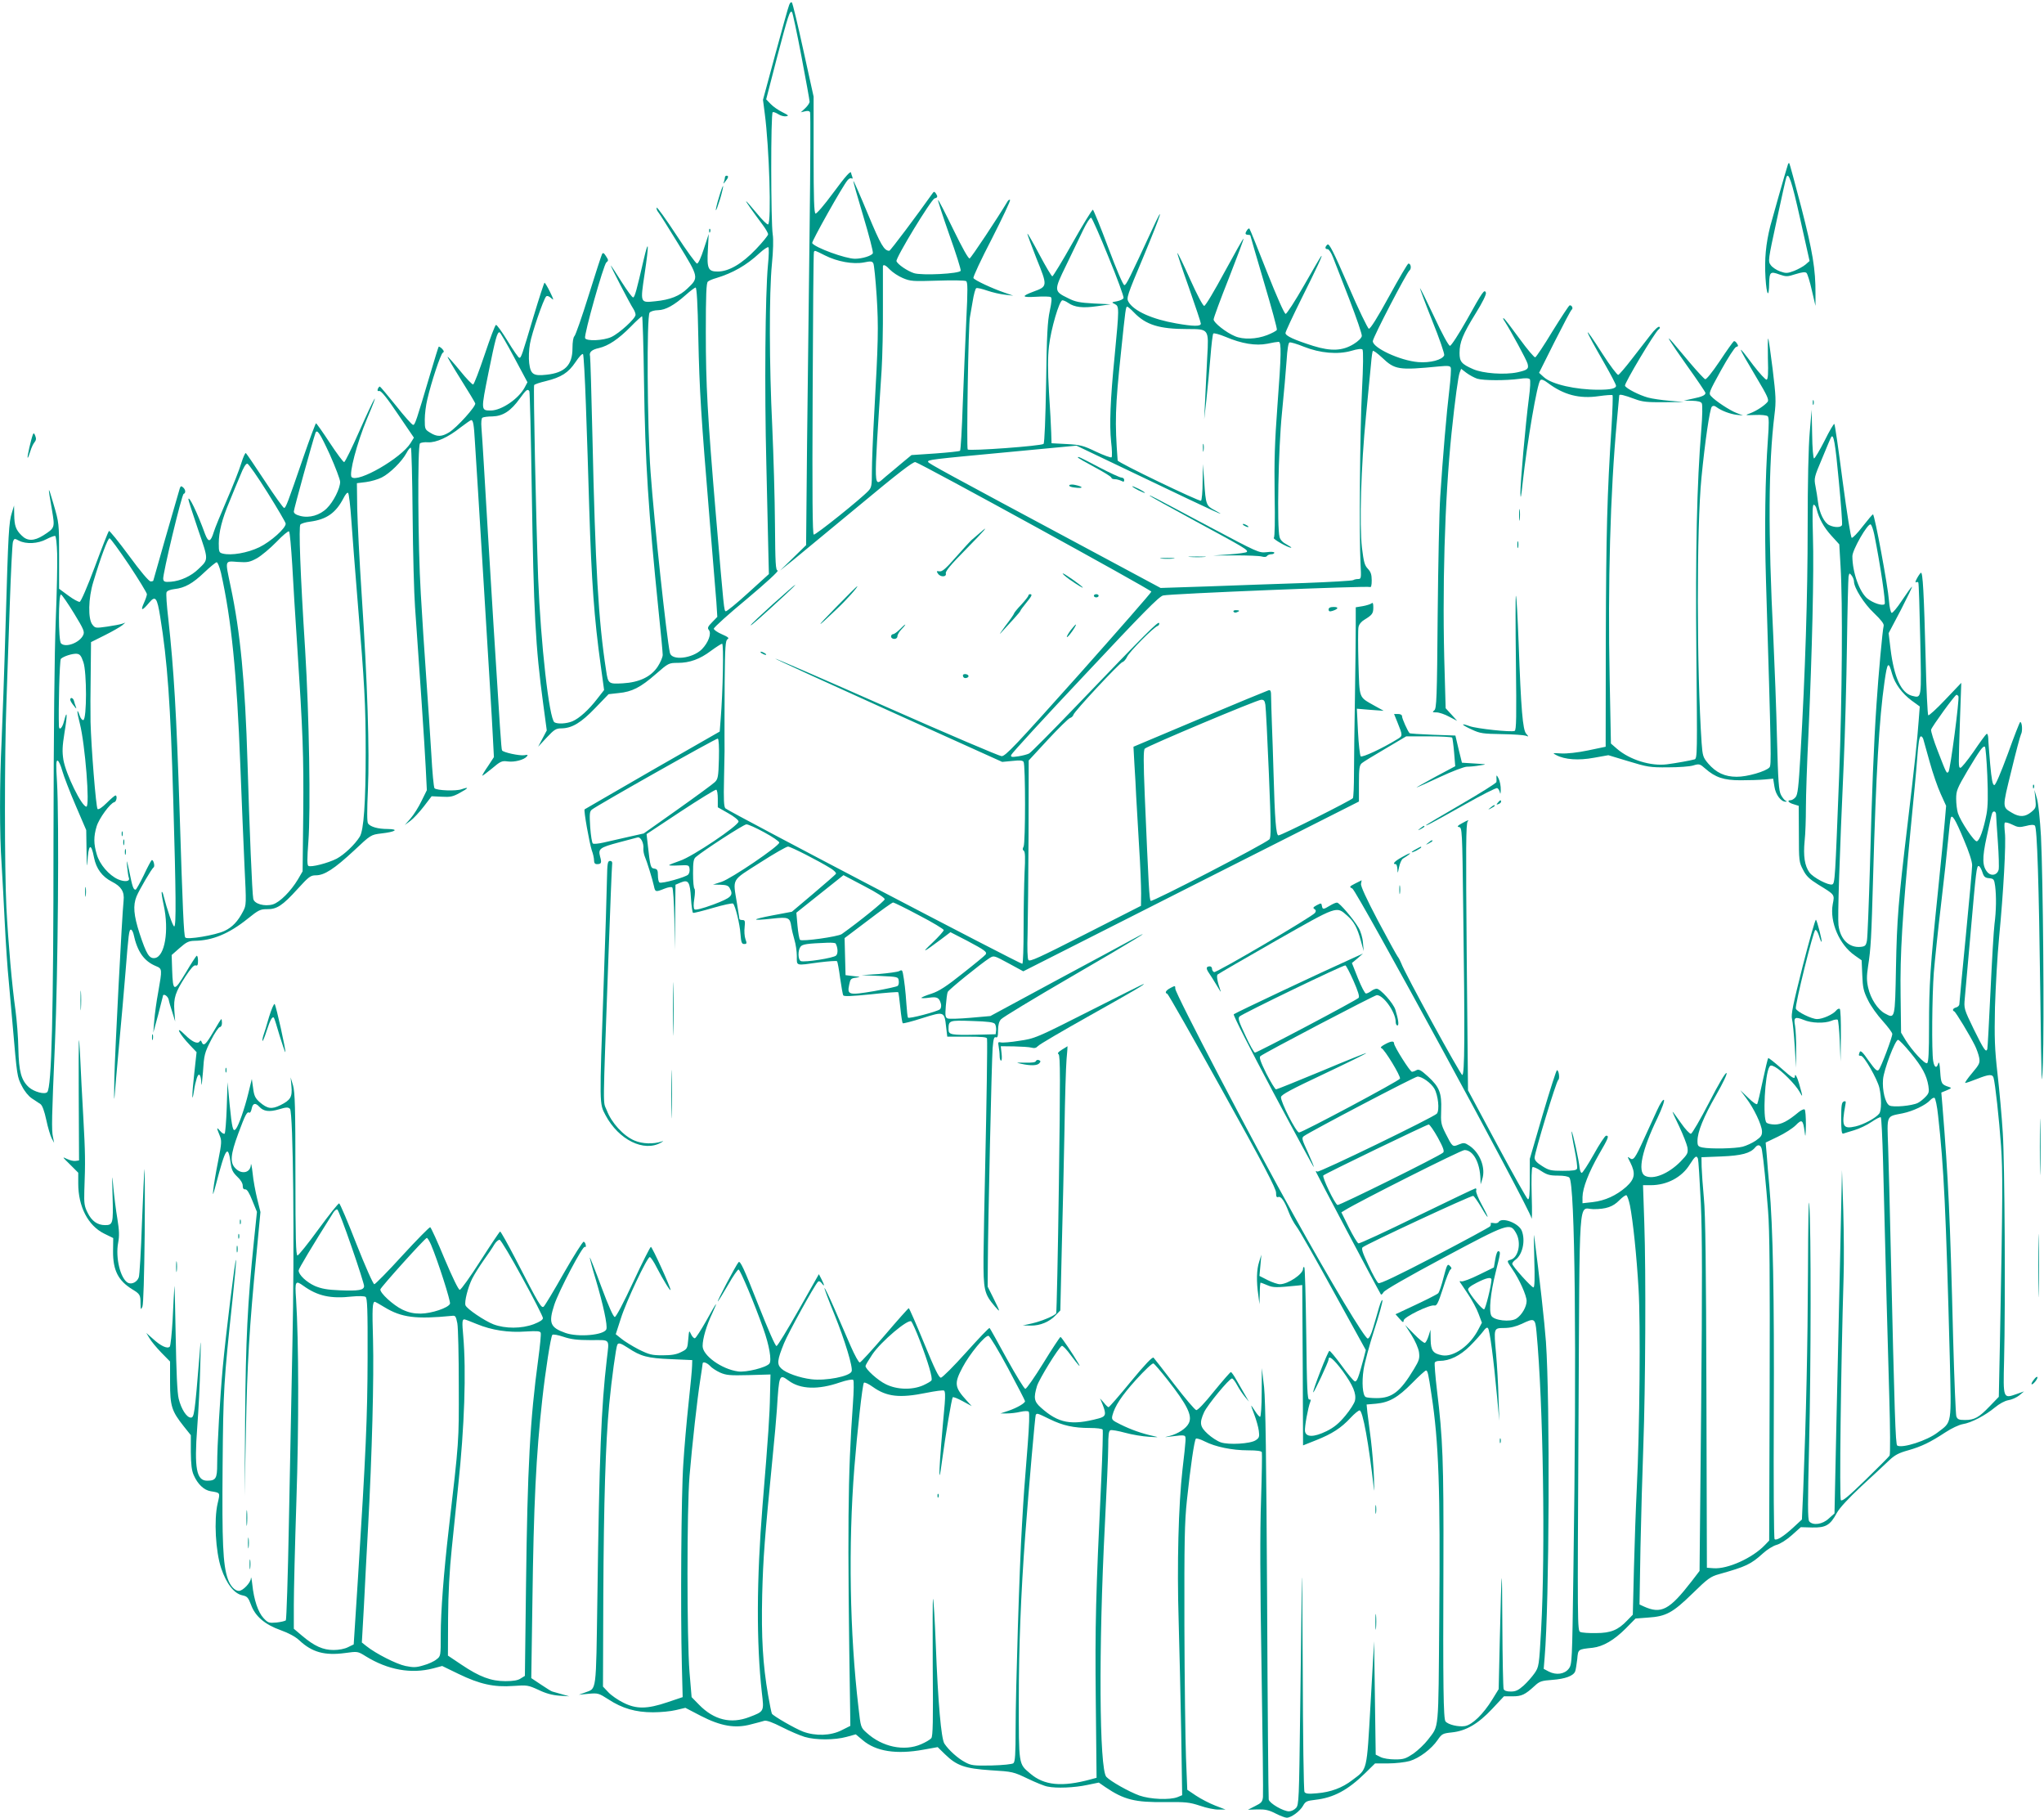 <?xml version="1.0" standalone="no"?>
<!DOCTYPE svg PUBLIC "-//W3C//DTD SVG 20010904//EN"
 "http://www.w3.org/TR/2001/REC-SVG-20010904/DTD/svg10.dtd">
<svg version="1.0" xmlns="http://www.w3.org/2000/svg"
 width="1280pt" height="1138pt" viewBox="0 0 1280 1138"
 preserveAspectRatio="xMidYMid meet">
<g transform="translate(0,1138) scale(0.1,-0.1)"
fill="#009688" stroke="none">
<path d="M4942 11349 c-6 -13 -44 -152 -87 -309 l-77 -285 11 -85 c28 -210 43
-682 21 -695 -5 -3 -37 28 -71 70 -34 41 -64 75 -66 75 -5 0 38 -60 104 -149
18 -24 33 -50 33 -58 0 -7 -34 -49 -76 -93 -88 -92 -170 -140 -240 -140 -60 0
-68 18 -61 139 l5 96 -30 -92 c-18 -56 -35 -93 -43 -93 -7 0 -66 81 -131 181
-65 99 -120 175 -122 169 -2 -6 2 -19 10 -28 8 -9 65 -100 127 -201 128 -208
128 -209 56 -277 -48 -47 -109 -71 -201 -80 -96 -10 -95 -13 -67 173 28 189
26 225 -6 88 -44 -191 -56 -236 -66 -237 -6 -1 -37 42 -71 95 -33 53 -64 100
-68 104 -10 9 120 -241 141 -272 7 -11 13 -27 13 -36 0 -23 -102 -116 -152
-139 -51 -23 -156 -27 -164 -7 -8 21 116 460 133 474 14 11 14 15 -2 39 -13
21 -19 24 -25 13 -4 -8 -42 -124 -84 -259 -42 -135 -82 -249 -89 -255 -7 -6
-12 -36 -12 -75 0 -106 -48 -154 -163 -166 -82 -9 -99 2 -108 72 -4 32 -2 85
5 123 11 65 84 277 101 295 6 6 18 2 31 -10 19 -17 18 -13 -7 39 -15 31 -31
57 -34 57 -3 0 -34 -96 -69 -212 -73 -245 -77 -258 -89 -258 -5 0 -38 47 -73
105 -35 57 -68 103 -73 101 -6 -1 -37 -85 -71 -186 -34 -101 -66 -185 -72
-187 -5 -2 -43 37 -83 87 -40 49 -75 88 -77 86 -2 -2 35 -65 82 -140 48 -76
88 -143 91 -151 7 -17 -116 -153 -164 -182 -46 -28 -75 -29 -118 -2 -33 20
-34 23 -34 82 0 34 7 91 16 127 25 108 83 283 97 292 9 5 8 11 -5 25 -10 9
-19 15 -21 12 -2 -2 -25 -76 -51 -164 -90 -304 -97 -325 -109 -325 -7 0 -55
54 -107 120 -52 65 -98 119 -101 120 -4 0 -10 -7 -13 -15 -4 -11 -1 -15 10
-13 11 2 49 -45 116 -145 l100 -147 -21 -34 c-58 -94 -330 -251 -369 -213 -18
19 33 214 97 367 84 198 52 148 -45 -71 -49 -111 -93 -202 -99 -202 -5 -1 -46
54 -90 121 -44 67 -83 122 -86 122 -3 0 -39 -96 -79 -212 -99 -288 -110 -318
-121 -318 -5 0 -59 75 -120 168 -61 92 -114 171 -119 175 -4 5 -17 -24 -29
-63 -12 -40 -53 -144 -91 -231 -38 -88 -75 -178 -81 -199 -20 -65 -34 -68 -55
-13 -48 133 -104 248 -104 216 0 -6 27 -90 60 -187 67 -194 67 -187 3 -248
-46 -45 -112 -75 -173 -80 -39 -3 -45 0 -48 17 -4 29 116 529 128 533 15 5 12
28 -4 41 -11 10 -15 8 -20 -6 -26 -87 -166 -575 -166 -578 0 -3 -8 -5 -17 -5
-11 1 -63 62 -136 162 -65 88 -121 157 -125 154 -4 -4 -44 -105 -88 -224 -47
-126 -87 -218 -95 -220 -8 -1 -40 16 -72 40 l-57 42 0 205 c0 206 0 206 -35
326 -36 123 -37 120 -9 -41 18 -108 18 -109 -55 -156 -58 -36 -100 -37 -136 0
-36 35 -45 61 -46 130 l-1 57 -13 -43 c-20 -62 -23 -123 -40 -702 -8 -289 -20
-617 -25 -730 -13 -262 -13 -585 0 -770 5 -80 14 -246 20 -370 6 -124 17 -288
25 -365 7 -77 18 -198 24 -270 28 -325 28 -326 58 -384 17 -34 42 -64 63 -78
19 -12 43 -28 53 -35 12 -8 25 -44 37 -100 10 -48 26 -100 34 -115 l15 -28 -7
35 c-10 47 -8 119 12 585 19 436 27 1404 13 1639 -7 109 -6 137 4 134 7 -2 20
-31 29 -64 9 -32 46 -129 83 -215 l67 -156 2 -134 c1 -74 3 -107 5 -74 6 121
23 135 42 35 14 -69 51 -119 112 -150 59 -30 79 -63 73 -118 -10 -95 -54 -943
-58 -1112 -2 -96 -2 -150 1 -120 2 30 15 174 28 320 14 146 32 355 41 465 19
238 22 265 34 265 5 0 12 -12 16 -27 24 -112 66 -171 142 -202 38 -16 38 -19
13 -161 -11 -58 -22 -139 -25 -180 l-6 -75 30 110 c16 61 29 113 30 118 1 20
30 3 36 -20 3 -16 14 -53 24 -83 l17 -55 -5 66 c-6 82 6 117 69 215 34 52 54
74 64 70 12 -4 15 3 15 30 0 19 -4 33 -9 30 -4 -3 -34 -48 -65 -101 -77 -128
-83 -127 -88 13 l-3 93 50 44 c42 37 57 44 92 45 113 1 217 44 335 139 67 54
78 59 120 59 61 -1 97 22 192 127 70 77 81 85 114 85 54 0 116 41 238 154 106
100 107 100 171 108 90 10 115 27 41 28 -61 0 -107 13 -123 34 -7 8 -7 81 -1
212 11 241 -3 675 -39 1220 -14 210 -26 453 -28 540 l-2 159 57 7 c31 4 76 17
99 29 50 25 126 100 154 152 11 21 23 36 28 34 4 -1 9 -193 11 -427 2 -234 9
-490 15 -570 26 -363 61 -878 67 -1006 l7 -141 -33 -67 c-18 -38 -49 -87 -69
-110 l-36 -41 35 26 c19 14 57 55 84 90 l49 64 63 -3 c53 -3 70 0 113 24 56
30 61 40 12 23 -36 -13 -156 -8 -170 6 -5 6 -14 102 -20 215 -7 113 -21 329
-32 480 -11 151 -26 388 -34 525 -18 297 -21 923 -5 939 5 5 28 9 50 7 50 -3
125 30 204 93 33 25 63 46 67 46 12 0 17 -28 23 -135 4 -55 29 -462 56 -905
27 -443 53 -865 56 -937 l7 -133 -36 -55 c-21 -30 -37 -57 -37 -61 0 -3 27 17
60 44 54 46 63 50 99 45 42 -6 103 10 120 31 9 11 6 12 -15 8 -29 -5 -132 17
-140 30 -5 7 -13 136 -54 793 -25 411 -48 782 -60 995 -6 96 -12 201 -15 232
-3 34 0 60 6 63 6 4 34 8 63 8 66 2 115 34 171 112 40 55 49 63 60 46 3 -5 10
-283 15 -618 12 -772 23 -981 72 -1342 l22 -164 -27 -51 -27 -51 54 58 c47 50
58 57 92 57 66 1 123 35 212 128 l83 86 63 7 c84 8 137 35 233 119 79 69 82
70 137 70 75 0 139 23 209 76 33 24 64 44 69 44 11 0 5 -298 -9 -472 l-6 -78
-421 -241 c-231 -134 -423 -244 -425 -246 -7 -5 30 -212 45 -257 8 -21 14 -49
14 -62 0 -17 6 -24 18 -24 28 0 31 8 20 47 -13 49 -3 57 117 89 55 14 108 29
117 31 20 6 41 -35 37 -71 -1 -12 3 -32 8 -46 14 -32 49 -145 58 -187 8 -38
10 -39 65 -17 25 10 45 13 50 8 5 -5 11 -95 13 -199 l2 -190 3 203 2 203 33
14 c48 20 58 4 64 -99 3 -48 9 -89 13 -91 4 -2 60 12 125 31 65 19 121 31 126
27 14 -15 42 -128 46 -190 4 -53 8 -63 23 -63 17 0 18 4 8 31 -6 17 -8 50 -5
75 4 38 2 44 -14 44 -11 0 -19 3 -19 8 0 4 -7 48 -15 97 -26 159 -38 138 144
254 87 56 166 101 176 101 16 0 191 -89 268 -137 21 -13 35 -28 32 -33 -3 -6
-67 -61 -141 -124 l-135 -114 -122 -23 c-136 -26 -136 -35 0 -20 100 11 110 7
118 -48 3 -20 12 -58 20 -85 8 -26 15 -73 15 -102 0 -63 -11 -60 140 -39 58 7
108 11 112 7 3 -4 12 -51 19 -105 8 -54 16 -103 20 -109 5 -7 56 -5 173 7 92
10 169 16 171 13 2 -2 8 -45 13 -96 5 -51 12 -95 15 -98 3 -3 58 11 123 32
137 43 138 43 149 -57 l7 -59 124 0 c92 0 124 -3 125 -12 3 -34 -3 -415 -11
-773 -5 -220 -10 -486 -11 -592 -1 -211 4 -233 72 -313 35 -40 35 -38 -11 55
l-35 70 1 145 c1 243 24 1270 30 1348 5 58 9 72 20 68 11 -4 14 6 14 43 0 32
6 56 18 69 9 12 208 132 442 268 387 224 547 323 380 232 -36 -20 -250 -135
-477 -257 l-411 -222 -125 -11 c-69 -6 -133 -8 -143 -4 -14 6 -16 17 -11 79 3
39 8 79 12 87 6 14 207 177 262 212 27 17 28 16 119 -33 l92 -50 1051 532
1051 531 0 113 c0 94 3 114 18 127 9 8 76 49 148 91 l130 77 141 0 c78 0 144
-4 147 -8 2 -4 8 -46 12 -93 l7 -86 -124 -66 c-68 -37 -121 -67 -118 -67 3 0
68 29 145 65 77 36 153 65 170 65 17 0 53 3 80 8 48 7 48 7 -31 12 l-80 5 -21
85 -20 85 -141 5 c-78 3 -143 7 -146 10 -12 13 -47 91 -47 105 0 9 -9 15 -25
15 l-25 0 21 -52 c34 -84 34 -85 -1 -106 -94 -58 -220 -116 -229 -107 -5 6
-13 75 -17 154 l-7 144 84 -7 84 -6 -58 32 c-100 57 -93 39 -100 264 -3 109
-3 212 0 227 3 18 18 36 37 47 49 30 56 39 56 77 0 27 -3 33 -12 25 -7 -5 -32
-13 -55 -17 l-43 -7 0 -111 c0 -62 -2 -263 -5 -447 -3 -184 -6 -400 -6 -480 0
-80 -3 -151 -7 -157 -9 -13 -447 -233 -466 -233 -15 0 -23 99 -31 395 -3 99
-7 234 -10 300 -2 66 -5 142 -5 169 0 41 -3 48 -17 44 -10 -3 -204 -83 -432
-179 l-413 -174 6 -110 c4 -60 9 -150 11 -200 3 -49 11 -189 18 -310 8 -121
13 -255 13 -298 l-1 -78 -348 -177 c-291 -148 -349 -175 -357 -162 -6 9 -8 73
-5 165 2 83 5 360 6 617 l1 467 120 130 c67 72 129 133 139 136 10 3 19 12 21
20 4 20 287 323 307 330 9 2 22 18 29 33 13 30 167 186 191 193 8 3 12 11 10
18 -5 14 -72 -53 -524 -524 -148 -154 -278 -285 -290 -292 -11 -6 -42 -14 -68
-18 -41 -6 -48 -5 -45 8 1 8 209 235 462 503 361 385 465 491 490 496 45 11
1282 61 1295 53 7 -4 11 10 11 41 0 37 -6 54 -24 73 -21 22 -26 43 -37 131
-17 148 -6 509 25 825 14 143 28 292 32 330 3 39 8 74 11 78 3 4 28 -14 57
-41 81 -77 103 -81 358 -56 55 5 69 4 73 -8 3 -8 -1 -71 -9 -139 -17 -139 -41
-421 -57 -669 -6 -91 -13 -426 -16 -745 -4 -516 -7 -581 -21 -592 -14 -11 -12
-13 14 -13 16 0 52 -12 79 -27 l50 -26 -36 40 -36 39 -6 214 c-17 525 0 1092
43 1510 22 211 42 356 51 378 l9 23 34 -26 c19 -14 49 -30 67 -36 40 -12 180
-12 262 -1 39 6 60 5 67 -2 5 -7 3 -54 -6 -121 -21 -162 -54 -532 -53 -595 1
-40 5 -21 14 65 29 262 91 625 111 645 7 7 23 1 45 -16 102 -77 200 -102 322
-84 43 6 82 9 85 6 3 -4 0 -91 -6 -194 -28 -429 -34 -671 -36 -1322 l-1 -685
-110 -23 c-67 -14 -133 -21 -168 -19 -55 3 -57 3 -32 -10 54 -29 140 -35 237
-17 l90 16 126 -38 c118 -36 135 -39 247 -38 66 0 138 5 159 12 37 11 41 10
75 -20 63 -55 115 -73 221 -73 52 0 120 2 150 5 l54 5 8 -50 c7 -50 42 -96 71
-94 9 0 8 2 -1 6 -7 3 -20 19 -29 36 -14 27 -18 83 -25 352 -4 176 -15 462
-23 635 -33 657 -31 1081 7 1392 11 87 9 118 -11 285 -13 103 -25 190 -28 193
-3 3 -3 -53 -2 -124 3 -93 1 -130 -8 -133 -6 -2 -44 39 -84 91 -108 145 -105
133 23 -82 66 -110 77 -136 67 -148 -20 -24 -69 -56 -108 -71 -36 -13 -35 -13
31 -11 38 2 72 -2 78 -8 8 -8 8 -50 1 -145 -17 -238 -22 -556 -12 -884 34
-1109 34 -1154 22 -1169 -21 -25 -141 -60 -206 -59 -73 0 -128 25 -178 83 -32
38 -35 47 -41 128 -31 454 -32 1352 -1 1662 22 225 52 431 65 444 7 7 16 7 28
-2 32 -24 87 -44 127 -49 l40 -4 -39 15 c-43 16 -134 76 -161 106 -16 17 -13
25 62 161 43 78 86 144 95 147 14 3 15 7 5 22 -6 10 -15 16 -19 14 -5 -3 -45
-59 -88 -124 -50 -74 -85 -117 -92 -114 -7 3 -49 48 -93 100 -44 52 -92 109
-107 127 -57 66 -24 14 87 -143 63 -88 115 -165 115 -170 0 -14 -21 -24 -80
-36 l-55 -12 52 -1 c35 -1 55 -6 60 -16 5 -8 4 -81 -3 -163 -28 -345 -37 -755
-31 -1409 6 -613 6 -652 -11 -657 -24 -7 -118 -24 -173 -31 -101 -13 -233 28
-313 97 l-38 33 -8 407 c-12 588 4 1170 45 1608 8 85 15 159 15 164 0 10 27 4
100 -23 45 -17 77 -20 180 -19 l125 1 -90 8 c-49 4 -110 13 -135 20 -55 15
-137 57 -144 74 -5 14 185 332 210 352 10 7 11 13 5 17 -6 4 -31 -19 -55 -51
-25 -32 -78 -100 -118 -152 -40 -52 -78 -96 -84 -98 -6 -2 -51 57 -99 132
-128 200 -123 175 14 -63 39 -68 71 -130 71 -137 0 -17 -33 -25 -110 -25 -143
0 -292 34 -341 78 l-31 28 97 194 c54 107 102 198 107 201 12 8 0 31 -13 27
-5 -2 -53 -75 -107 -162 -53 -88 -102 -161 -108 -163 -6 -2 -50 50 -98 116
-48 66 -92 124 -99 128 -7 4 -4 -6 7 -21 36 -56 137 -241 142 -263 9 -33 -1
-40 -64 -54 -81 -17 -216 -7 -277 20 -73 32 -85 47 -85 101 0 67 20 117 101
248 43 69 68 120 64 130 -9 23 -19 10 -119 -170 -51 -90 -98 -163 -106 -163
-8 0 -48 72 -99 182 -47 100 -87 181 -89 179 -1 -2 33 -94 77 -204 45 -111 78
-208 75 -216 -11 -29 -89 -49 -162 -43 -115 9 -289 91 -285 132 3 27 211 427
229 441 14 11 10 44 -6 44 -5 0 -59 -92 -121 -205 -72 -132 -118 -205 -127
-203 -7 2 -66 123 -129 270 -93 214 -119 265 -130 257 -17 -15 -17 -29 1 -29
8 0 23 -23 34 -52 11 -29 57 -147 102 -262 44 -115 80 -218 78 -230 -2 -12
-23 -33 -51 -50 -70 -43 -141 -46 -252 -12 -120 38 -175 63 -175 81 0 8 45
104 99 213 97 194 138 282 125 269 -4 -3 -52 -86 -108 -184 -56 -98 -108 -178
-115 -178 -8 0 -54 104 -118 265 -57 145 -106 267 -109 269 -5 6 -24 -19 -24
-31 0 -5 7 -8 15 -8 8 0 15 -2 15 -4 0 -2 38 -133 85 -292 47 -158 84 -293 81
-299 -2 -6 -30 -21 -61 -33 -67 -26 -150 -29 -201 -7 -56 23 -134 85 -134 105
0 10 43 127 96 260 52 133 94 244 91 246 -2 2 -55 -92 -118 -208 -63 -117
-120 -213 -128 -213 -8 0 -45 70 -89 168 -41 92 -77 166 -79 163 -2 -2 30 -99
72 -216 41 -117 75 -219 75 -226 0 -18 -45 -18 -153 1 -151 26 -267 78 -300
135 -14 24 -10 37 94 284 110 264 139 354 52 165 -139 -300 -160 -344 -172
-344 -8 0 -49 96 -101 235 -48 129 -92 235 -96 237 -5 1 -62 -92 -127 -207
-65 -116 -123 -210 -127 -210 -5 0 -41 61 -81 136 -39 74 -73 133 -75 131 -2
-2 24 -72 57 -156 70 -173 70 -174 -20 -207 -77 -29 -73 -37 16 -32 45 3 87 2
93 -2 8 -5 6 -30 -6 -86 -14 -64 -19 -149 -23 -451 -4 -227 -10 -376 -16 -382
-13 -13 -464 -46 -475 -35 -8 9 4 793 14 829 2 11 10 55 17 98 7 44 17 81 23
83 7 3 38 -5 70 -16 32 -11 81 -22 109 -25 l52 -6 -55 19 c-76 26 -186 77
-194 91 -4 6 48 117 115 246 66 130 118 239 114 243 -3 4 -10 0 -15 -8 -62
-104 -228 -354 -238 -358 -8 -2 -45 64 -103 183 -50 103 -92 185 -95 183 -2
-3 30 -101 71 -218 42 -117 74 -219 71 -225 -7 -19 -244 -31 -293 -15 -42 14
-102 55 -109 75 -7 18 217 387 239 393 19 5 21 11 7 32 -7 10 -12 11 -17 4
-100 -141 -267 -364 -274 -364 -32 0 -53 35 -134 230 -48 116 -89 209 -91 207
-2 -2 26 -101 62 -220 36 -120 63 -224 60 -232 -6 -16 -66 -35 -112 -35 -59 0
-251 70 -268 98 -5 9 193 362 222 394 8 10 19 15 25 11 6 -4 8 0 4 11 -4 10
-7 20 -7 22 0 21 -33 -16 -115 -127 -53 -72 -101 -128 -108 -126 -9 3 -12 94
-12 368 l0 364 -64 290 c-35 160 -67 294 -72 299 -5 5 -12 -1 -17 -15z m77
-323 c28 -147 51 -275 51 -283 0 -7 -12 -26 -27 -40 l-28 -26 26 6 c19 5 29 2
32 -7 3 -8 2 -335 -3 -728 -5 -392 -12 -998 -16 -1347 l-6 -634 -82 -80 -81
-79 80 64 c44 36 230 190 414 342 246 205 339 276 353 273 38 -10 1478 -800
1478 -811 0 -6 -205 -240 -455 -521 -397 -444 -459 -510 -483 -509 -15 1 -339
139 -721 308 -382 169 -695 305 -697 303 -2 -2 317 -148 709 -325 l713 -322
63 6 c46 5 65 4 71 -6 12 -19 12 -508 0 -530 -7 -13 -7 -21 1 -26 9 -5 10 -44
5 -138 -3 -72 -6 -229 -6 -348 0 -119 -3 -219 -8 -222 -8 -5 -1835 951 -1859
973 -10 9 -12 55 -9 184 4 198 4 176 3 270 0 39 0 190 1 334 2 226 5 264 18
271 12 7 4 14 -35 31 -28 12 -51 28 -51 35 0 8 93 92 208 187 118 99 201 175
192 177 -13 2 -15 42 -17 290 -1 158 -9 433 -17 612 -19 388 -20 834 -2 1018
8 81 10 154 5 184 -12 78 -13 762 0 766 5 2 21 -4 35 -13 14 -9 35 -15 48 -13
20 3 16 6 -23 26 -25 12 -58 35 -73 51 l-28 29 67 259 c71 268 81 301 95 287
4 -5 31 -130 59 -278z m1923 -1256 c55 -133 97 -249 94 -256 -3 -7 -21 -16
-41 -20 -35 -6 -36 -7 -13 -18 27 -14 27 -24 -2 -326 -27 -271 -33 -430 -22
-535 6 -49 7 -94 3 -98 -4 -4 -48 12 -97 35 -81 39 -98 43 -184 48 l-95 5 -2
65 c-1 36 -7 151 -14 255 -8 140 -8 216 0 288 12 107 65 287 84 287 7 0 23 -7
36 -16 40 -28 91 -34 181 -21 l85 12 -106 5 c-87 5 -115 10 -160 33 -90 44
-90 47 -13 205 36 75 84 174 106 220 22 46 45 81 51 79 6 -2 55 -113 109 -247z
m-2133 -50 c-17 -183 -22 -780 -10 -1245 6 -248 12 -504 13 -569 l3 -120 -130
-118 c-71 -65 -134 -116 -140 -115 -11 4 -11 4 -61 592 -54 640 -64 824 -64
1156 0 233 3 309 13 316 6 6 30 16 52 22 105 32 189 80 270 155 27 25 53 42
57 38 4 -4 3 -55 -3 -112z m357 61 c77 -39 176 -57 244 -44 43 9 52 8 59 -6 5
-9 14 -101 21 -206 12 -194 10 -282 -16 -745 -8 -140 -14 -299 -14 -352 0 -87
-2 -100 -22 -121 -44 -48 -331 -278 -342 -274 -8 3 -10 238 -7 883 2 483 5
882 8 887 6 10 3 11 69 -22z m408 -90 c16 -16 51 -40 80 -52 48 -20 61 -21
217 -16 91 3 171 2 179 -3 10 -6 11 -51 1 -246 -6 -132 -16 -367 -22 -524 -5
-157 -13 -288 -17 -292 -4 -4 -74 -11 -155 -17 l-149 -10 -58 -48 c-31 -26
-78 -66 -104 -87 -78 -65 -76 -121 -25 669 5 83 9 260 8 395 0 135 0 248 0
253 2 14 18 7 45 -22z m-1201 -423 c7 -336 17 -490 71 -1143 19 -231 38 -462
42 -513 l6 -94 -32 -33 c-28 -28 -31 -37 -21 -49 18 -22 -3 -79 -44 -121 -59
-58 -189 -73 -200 -22 -21 100 -98 812 -121 1132 -21 289 -25 974 -6 998 7 8
30 15 53 15 47 1 101 31 174 96 28 25 55 45 61 46 7 0 13 -98 17 -312z m2728
156 c75 -78 158 -104 335 -104 135 0 134 1 124 -175 -4 -77 -10 -196 -13 -265
l-6 -125 14 125 c7 69 19 188 25 265 6 77 14 143 18 147 4 4 39 -5 77 -21 101
-43 189 -57 261 -43 31 7 63 12 71 12 18 0 17 -78 -8 -408 -16 -217 -20 -335
-17 -545 3 -169 1 -270 -5 -274 -10 -6 88 -62 108 -62 6 0 -7 9 -27 20 -24 12
-41 29 -45 47 -17 60 -8 551 15 777 12 121 25 269 29 328 4 68 11 111 18 113
6 3 47 -9 91 -27 101 -40 212 -50 298 -25 36 11 62 14 68 8 6 -6 5 -105 -3
-258 -13 -253 -18 -911 -9 -1084 5 -90 4 -95 -15 -95 -11 0 -25 -3 -31 -7 -7
-4 -144 -12 -305 -18 -162 -5 -431 -15 -597 -21 l-304 -10 -466 250 c-893 478
-986 529 -990 539 -4 14 14 16 506 62 l423 40 442 -211 c428 -205 523 -248
425 -194 -55 29 -57 33 -67 181 l-8 109 -2 -112 c0 -61 -5 -114 -10 -118 -11
-6 -521 239 -522 252 -18 242 -16 329 21 678 28 272 30 285 39 285 4 0 23 -16
42 -36z m-3068 -436 c7 -503 27 -802 92 -1442 14 -131 25 -251 25 -266 0 -14
-14 -47 -31 -73 -42 -64 -115 -99 -219 -105 -89 -5 -92 -3 -104 78 -49 315
-68 653 -86 1465 -6 270 -13 497 -15 505 -7 25 10 41 56 51 59 14 121 55 199
134 35 36 67 65 71 65 3 0 9 -186 12 -412z m-814 156 l84 -157 -18 -34 c-38
-70 -144 -142 -210 -143 -64 0 -64 -2 -16 237 43 212 54 253 69 253 4 0 45
-70 91 -156z m450 -299 c6 -170 16 -463 21 -650 14 -451 31 -689 72 -982 l21
-153 -43 -55 c-53 -69 -113 -123 -156 -141 -37 -15 -92 -18 -112 -6 -33 22
-86 495 -102 902 -14 397 -31 1200 -25 1209 2 5 35 16 73 25 97 24 141 52 186
119 21 32 42 55 47 50 4 -4 12 -147 18 -318z m-1603 -312 c35 -79 64 -155 64
-170 0 -41 -42 -125 -83 -165 -44 -44 -110 -63 -167 -48 -27 7 -40 16 -40 28
0 14 117 438 135 490 10 29 28 2 91 -135z m-390 -238 c62 -99 113 -186 113
-193 2 -28 -93 -113 -165 -148 -75 -36 -175 -53 -228 -40 -24 6 -26 10 -26 64
0 71 20 151 67 262 19 47 49 120 67 162 20 51 36 77 45 75 8 -1 65 -83 127
-182z m524 -170 c6 -88 24 -320 40 -515 43 -514 50 -644 50 -940 0 -314 -12
-488 -37 -528 -31 -50 -98 -113 -145 -138 -55 -28 -160 -55 -177 -45 -8 5 -8
46 0 151 15 198 5 795 -20 1200 -31 488 -41 772 -30 786 5 6 32 15 60 18 105
14 162 55 210 147 12 24 24 38 29 33 5 -5 14 -81 20 -169z m-370 -280 c6 -110
19 -330 30 -490 37 -564 42 -703 39 -1065 l-4 -365 -29 -50 c-45 -75 -113
-143 -157 -157 -52 -15 -117 3 -123 35 -7 32 -24 444 -36 852 -15 505 -45 819
-106 1105 -35 167 -38 158 45 152 61 -4 74 -2 120 23 28 16 83 62 122 102 39
41 75 71 79 66 5 -4 13 -98 20 -208z m-1472 69 c2 -60 -2 -248 -9 -419 -8
-199 -13 -692 -14 -1380 0 -1089 -12 -1544 -39 -1572 -15 -17 -82 1 -115 30
-48 44 -63 98 -66 241 -1 72 -10 181 -18 241 -22 155 -45 417 -57 645 -12 243
-12 955 0 1275 5 132 14 409 21 615 7 206 16 385 20 398 8 22 10 22 38 7 45
-23 119 -19 171 9 25 13 50 22 55 21 6 -1 11 -49 13 -111z m451 -72 c61 -92
111 -174 111 -182 0 -8 -9 -34 -20 -58 -22 -49 -9 -47 35 6 38 45 49 31 68
-88 45 -275 65 -549 82 -1150 17 -584 19 -790 6 -790 -9 0 -46 110 -67 193 -3
15 -9 26 -11 23 -3 -3 3 -40 12 -82 35 -160 7 -324 -56 -332 -35 -4 -52 24
-95 154 -37 115 -42 175 -19 232 17 41 95 174 107 182 10 7 -2 51 -12 45 -4
-3 -27 -45 -50 -95 -24 -49 -47 -90 -51 -90 -14 0 -20 18 -39 113 -16 75 -18
81 -14 33 3 -33 8 -65 11 -72 9 -23 -26 -27 -68 -9 -57 26 -115 93 -133 156
-20 66 -20 112 -1 175 15 50 85 146 111 152 14 3 20 42 7 42 -4 0 -29 -21 -55
-47 -29 -29 -51 -43 -57 -38 -10 11 -40 388 -44 545 -1 58 -1 194 1 302 l2
198 88 44 c48 24 96 52 107 61 l20 17 -20 -7 c-11 -4 -53 -12 -94 -18 -71 -10
-75 -10 -92 12 -29 35 -26 166 5 267 47 156 91 274 102 274 6 0 61 -76 123
-168z m575 -49 c65 -290 99 -627 121 -1206 8 -210 20 -492 26 -627 12 -242 12
-246 -9 -286 -32 -62 -67 -99 -116 -122 -57 -27 -237 -57 -246 -41 -9 13 -16
177 -35 779 -20 626 -36 895 -71 1216 -10 83 -15 158 -11 166 3 9 23 17 49 20
65 7 115 35 188 105 36 34 70 62 77 63 6 0 18 -30 27 -67z m-921 -252 c61
-100 68 -116 58 -137 -22 -48 -110 -81 -139 -52 -17 17 -17 311 0 306 7 -3 43
-55 81 -117z m59 -306 c22 -63 22 -355 0 -363 -7 -2 -17 10 -23 28 -19 54 -19
27 1 -50 33 -130 64 -520 41 -520 -29 0 -128 202 -144 293 -8 52 -7 83 7 171
19 112 17 150 -3 71 -10 -41 -30 -62 -32 -32 -4 100 4 414 12 422 16 16 72 34
99 32 20 -2 28 -11 42 -52z m7402 -267 c3 -18 13 -212 22 -431 14 -338 14
-401 3 -412 -30 -29 -734 -394 -743 -385 -9 9 -13 90 -37 653 -9 220 -9 291 0
300 17 17 702 305 728 306 18 1 23 -6 27 -31z m-3422 -339 c-3 -112 -6 -126
-25 -145 -12 -12 -117 -89 -234 -172 l-212 -150 -98 -22 c-54 -12 -123 -28
-154 -35 -31 -7 -61 -10 -66 -6 -6 3 -13 49 -17 102 -5 83 -4 98 10 110 33 27
779 448 789 445 6 -2 9 -50 7 -127z m-7 -249 l0 -54 65 -37 c36 -20 65 -43 65
-52 0 -26 -290 -221 -367 -246 -38 -13 -68 -25 -68 -28 0 -2 28 -3 63 -1 58 3
62 2 65 -20 2 -13 -1 -29 -8 -37 -13 -16 -166 -59 -180 -50 -6 3 -10 24 -10
45 0 32 -4 39 -22 42 -24 3 -26 10 -42 154 l-7 62 213 141 c117 77 218 139
223 137 6 -1 10 -27 10 -56z m291 -211 c52 -28 94 -57 94 -64 0 -22 -301 -226
-362 -246 l-53 -17 47 -1 c37 -1 50 -6 58 -22 25 -45 11 -59 -103 -102 -71
-26 -112 -36 -118 -30 -6 6 -7 31 -1 67 5 31 5 59 1 62 -5 3 -9 45 -9 95 0 73
3 92 18 104 48 41 299 204 316 204 10 1 61 -22 112 -50z m754 -419 c-1 -12
-158 -139 -269 -218 -24 -16 -249 -48 -261 -36 -5 5 -12 45 -16 90 l-7 80 148
118 147 117 129 -68 c81 -42 129 -73 129 -83z m216 -101 c85 -44 154 -86 154
-92 0 -6 -33 -43 -72 -80 -72 -68 -59 -63 56 23 l58 44 105 -54 c111 -59 126
-70 115 -86 -4 -6 -68 -59 -142 -117 -104 -83 -149 -112 -197 -128 -35 -11
-63 -23 -63 -26 0 -3 22 -3 49 1 51 7 63 0 74 -41 2 -12 0 -26 -7 -32 -17 -14
-195 -61 -200 -52 -3 4 -7 43 -10 87 -5 77 -13 146 -22 192 -4 19 -8 21 -24
12 -10 -5 -68 -13 -127 -18 l-108 -7 115 -5 c112 -5 115 -6 118 -29 2 -13 0
-27 -6 -33 -5 -5 -71 -19 -148 -33 -160 -27 -170 -24 -156 41 7 35 11 39 42
43 32 5 31 5 -15 10 l-50 6 -3 116 -3 116 147 111 c81 62 151 112 157 112 5 0
79 -36 163 -81z m-523 -176 c14 -25 16 -63 3 -75 -15 -16 -197 -44 -221 -35
-18 8 -20 66 -2 90 12 16 41 20 169 25 26 1 49 -1 51 -5z m998 -504 c5 -8 8
-25 7 -39 l-3 -25 -125 -3 c-151 -3 -170 0 -170 32 0 58 1 59 147 54 102 -3
137 -8 144 -19z"/>
<path d="M6134 8042 c-17 -15 -40 -34 -50 -43 -10 -9 -55 -58 -99 -108 -62
-71 -85 -91 -102 -88 -18 3 -20 1 -10 -13 14 -24 56 -24 50 0 -4 13 32 56 124
149 123 125 155 163 87 103z"/>
<path d="M6695 7754 c50 -35 96 -63 84 -50 -17 18 -114 86 -123 86 -6 0 12
-16 39 -36z"/>
<path d="M4840 7598 c-74 -67 -137 -126 -139 -132 -4 -10 71 56 219 193 36 33
63 60 60 60 -3 0 -66 -55 -140 -121z"/>
<path d="M5235 7578 c-132 -134 -130 -141 3 -13 66 62 139 145 130 145 -2 0
-62 -59 -133 -132z"/>
<path d="M6440 7651 c0 -4 -20 -30 -45 -57 -25 -26 -45 -51 -45 -55 0 -4 -25
-40 -56 -80 -30 -41 -41 -58 -24 -39 18 19 52 57 76 83 24 26 44 50 44 53 0 3
16 25 35 48 37 45 42 56 25 56 -5 0 -10 -4 -10 -9z"/>
<path d="M6850 7650 c0 -5 7 -10 15 -10 8 0 15 5 15 10 0 6 -7 10 -15 10 -8 0
-15 -4 -15 -10z"/>
<path d="M5635 7440 c-16 -16 -35 -30 -42 -30 -7 0 -13 -7 -13 -15 0 -8 9 -15
20 -15 12 0 20 7 20 17 0 9 12 30 27 45 15 15 24 28 22 28 -3 0 -18 -13 -34
-30z"/>
<path d="M6706 7436 c-30 -40 -35 -63 -5 -26 23 29 41 60 36 60 -3 0 -16 -15
-31 -34z"/>
<path d="M4770 7290 c8 -5 20 -10 25 -10 6 0 3 5 -5 10 -8 5 -19 10 -25 10 -5
0 -3 -5 5 -10z"/>
<path d="M6030 7152 c0 -14 11 -21 26 -15 8 3 11 9 8 14 -7 11 -34 12 -34 1z"/>
<path d="M7533 8575 c0 -22 2 -30 4 -17 2 12 2 30 0 40 -3 9 -5 -1 -4 -23z"/>
<path d="M6750 8516 c0 -3 47 -30 105 -61 58 -31 105 -60 105 -66 0 -5 9 -9
21 -9 11 0 29 -5 40 -10 15 -8 19 -7 19 5 0 8 -7 15 -17 15 -9 0 -72 29 -141
65 -124 65 -132 69 -132 61z"/>
<path d="M6696 8342 c-3 -6 11 -12 32 -14 57 -8 61 4 5 16 -17 4 -34 3 -37 -2z"/>
<path d="M7090 8335 c0 -2 18 -14 40 -25 22 -11 40 -18 40 -15 0 2 -18 14 -40
25 -22 11 -40 18 -40 15z"/>
<path d="M7200 8276 c0 -2 129 -74 288 -160 309 -167 331 -180 319 -192 -4 -4
-53 -11 -110 -15 l-102 -7 140 1 c77 0 152 -3 166 -7 17 -5 29 -3 33 3 4 6 16
11 27 11 10 0 19 4 19 10 0 5 -20 7 -49 3 -47 -5 -54 -2 -357 159 -364 194
-374 200 -374 194z"/>
<path d="M7790 8090 c8 -5 20 -10 25 -10 6 0 3 5 -5 10 -8 5 -19 10 -25 10 -5
0 -3 -5 5 -10z"/>
<path d="M7453 7893 c26 -2 67 -2 90 0 23 2 2 3 -48 3 -49 0 -68 -1 -42 -3z"/>
<path d="M7273 7883 c20 -2 54 -2 75 0 20 2 3 4 -38 4 -41 0 -58 -2 -37 -4z"/>
<path d="M762 6160 c0 -14 2 -19 5 -12 2 6 2 18 0 25 -3 6 -5 1 -5 -13z"/>
<path d="M772 6105 c0 -16 2 -22 5 -12 2 9 2 23 0 30 -3 6 -5 -1 -5 -18z"/>
<path d="M782 6045 c0 -16 2 -22 5 -12 2 9 2 23 0 30 -3 6 -5 -1 -5 -18z"/>
<path d="M440 6999 c0 -6 10 -23 22 -37 15 -20 19 -22 13 -7 -4 11 -10 28 -12
38 -6 19 -23 24 -23 6z"/>
<path d="M11196 10349 c-16 -49 -97 -335 -110 -384 -28 -112 -37 -207 -30
-325 7 -112 22 -131 23 -30 2 67 8 72 63 52 44 -15 50 -15 103 2 40 12 60 15
68 7 6 -6 21 -54 33 -108 l23 -98 0 75 c1 154 -18 266 -89 542 -39 150 -73
274 -75 276 -3 3 -7 -1 -9 -9z m77 -339 l59 -264 -25 -22 c-14 -12 -47 -30
-72 -40 -43 -16 -51 -16 -88 -3 -22 8 -48 25 -58 39 -18 24 -17 31 37 280 30
140 57 261 60 268 13 41 34 -19 87 -258z"/>
<path d="M4540 10271 c0 -5 -3 -18 -6 -28 -6 -16 -5 -16 9 2 19 23 21 35 7 35
-5 0 -10 -4 -10 -9z"/>
<path d="M4502 10144 c-13 -42 -21 -78 -19 -80 2 -3 14 30 27 72 12 41 20 77
18 79 -2 3 -14 -30 -26 -71z"/>
<path d="M4441 9934 c0 -11 3 -14 6 -6 3 7 2 16 -1 19 -3 4 -6 -2 -5 -13z"/>
<path d="M11352 8860 c0 -14 2 -19 5 -12 2 6 2 18 0 25 -3 6 -5 1 -5 -13z"/>
<path d="M11333 8674 c-8 -87 -13 -312 -13 -591 0 -437 -15 -909 -45 -1427
-12 -206 -17 -251 -31 -267 -9 -11 -23 -19 -31 -19 -25 0 -13 -16 19 -25 l32
-10 1 -175 c0 -168 1 -178 26 -225 20 -40 39 -58 95 -93 106 -65 103 -61 91
-123 -20 -110 41 -253 137 -320 l44 -31 4 -93 c3 -79 8 -101 36 -157 17 -36
59 -94 92 -130 33 -37 60 -73 60 -81 0 -22 -71 -210 -85 -225 -10 -11 -21 -1
-63 57 -36 53 -51 67 -56 55 -8 -22 -8 -24 8 -24 19 0 102 -145 115 -200 14
-62 14 -143 -1 -162 -22 -28 -97 -68 -148 -80 -80 -18 -89 -1 -64 134 5 23 2
27 -10 22 -13 -5 -16 -24 -16 -106 0 -76 3 -99 13 -95 6 2 37 12 68 21 31 9
80 32 109 52 28 19 55 33 58 29 4 -4 10 -127 14 -273 17 -679 29 -1146 39
-1474 6 -197 7 -364 2 -371 -4 -7 -72 -75 -151 -152 -105 -102 -145 -136 -154
-127 -10 10 0 828 17 1398 3 88 2 275 -2 415 l-8 254 -11 -510 c-6 -280 -17
-764 -24 -1075 l-12 -565 -36 -32 c-39 -37 -99 -45 -122 -18 -10 12 -10 110
-1 477 12 504 13 1356 1 1508 -4 57 -7 -111 -8 -420 -2 -468 -11 -888 -30
-1374 l-8 -179 -55 -51 c-61 -56 -105 -83 -116 -72 -5 4 -7 357 -5 784 3 739
-5 1167 -28 1427 -6 61 -13 147 -16 191 l-7 81 77 37 c42 20 92 52 111 71 39
40 46 35 56 -40 5 -41 6 -34 8 42 0 50 -3 94 -8 97 -5 4 -22 -4 -38 -17 -67
-56 -108 -77 -148 -77 -23 0 -46 5 -53 12 -24 24 -10 303 18 348 7 12 13 12
36 0 41 -22 128 -110 153 -155 22 -40 22 -36 -3 52 -12 42 -26 66 -26 45 0
-21 -15 -13 -89 53 -41 36 -76 63 -78 61 -3 -3 -18 -66 -34 -141 -16 -75 -31
-141 -35 -147 -4 -5 -28 11 -56 39 l-50 48 37 -50 c48 -63 97 -166 99 -207 1
-26 -6 -36 -39 -59 -22 -15 -59 -32 -82 -38 -46 -12 -202 -15 -252 -5 -27 6
-31 10 -31 41 0 57 38 150 116 286 45 79 71 134 66 139 -6 6 -49 -67 -109
-184 -55 -106 -106 -194 -114 -196 -8 -1 -36 29 -63 68 -27 38 -50 70 -52 70
-2 0 17 -42 42 -93 24 -51 47 -110 51 -130 5 -36 2 -42 -43 -89 -76 -77 -172
-116 -223 -89 -47 26 -19 161 78 361 30 63 46 109 41 114 -5 5 -23 -21 -43
-65 -19 -41 -55 -121 -82 -179 -57 -126 -67 -139 -91 -119 -14 11 -13 6 5 -28
35 -70 29 -104 -26 -154 -62 -54 -132 -86 -210 -95 l-63 -7 0 39 c1 57 39 155
103 267 60 103 65 117 45 117 -7 0 -42 -53 -78 -118 -36 -64 -70 -116 -75
-115 -6 1 -11 15 -13 30 -3 43 -45 233 -50 229 -2 -2 6 -52 18 -111 12 -59 19
-113 16 -121 -4 -11 -26 -14 -89 -14 -75 0 -88 3 -130 30 -34 21 -47 36 -47
52 0 32 136 480 148 487 11 7 4 61 -8 61 -4 0 -44 -125 -89 -277 l-81 -278 0
-128 c0 -94 -3 -128 -12 -125 -6 2 -93 157 -193 343 l-182 339 -8 833 c-6 694
-5 836 6 850 10 12 1 9 -30 -8 -34 -18 -39 -25 -24 -27 19 -3 20 -15 26 -514
11 -796 9 -1038 -6 -1038 -11 0 -360 637 -382 699 -6 15 -16 35 -23 43 -6 8
-62 109 -123 224 -71 135 -109 217 -106 231 l4 22 -40 -20 c-38 -20 -39 -21
-18 -32 29 -16 1111 -2005 1121 -2062 4 -22 5 39 2 136 -3 109 -1 178 5 182 5
3 29 -7 54 -24 37 -24 54 -29 105 -29 37 0 66 -5 72 -13 35 -42 46 -1054 25
-2464 -8 -568 -8 -582 -29 -610 -26 -34 -78 -42 -125 -18 l-32 17 6 73 c29
343 34 1600 8 1975 -9 124 -39 392 -74 665 -2 17 -2 -50 1 -147 4 -122 2 -178
-5 -178 -13 0 -133 134 -133 148 0 6 9 17 20 25 44 31 64 119 40 181 -18 48
-125 89 -146 55 -3 -6 -17 -9 -30 -6 -13 2 -22 1 -19 -2 2 -4 1 -12 -3 -18 -4
-6 -160 -90 -347 -188 -232 -121 -344 -174 -353 -168 -8 4 -36 54 -62 111 -37
78 -46 105 -37 113 21 19 682 327 693 322 5 -2 27 -33 48 -68 52 -90 57 -82 6
11 -23 42 -39 82 -36 90 3 8 1 14 -4 14 -5 0 -169 -79 -365 -174 -196 -96
-362 -173 -368 -170 -7 2 -34 47 -60 99 l-47 95 23 14 c85 53 726 376 748 376
54 0 97 -77 100 -183 l1 -32 10 32 c23 70 -13 165 -80 210 -30 20 -36 20 -66
8 -40 -17 -40 -17 -84 70 -28 56 -30 68 -27 145 4 107 -11 145 -82 210 -45 41
-58 48 -73 40 -10 -6 -23 -10 -28 -10 -12 0 -112 159 -112 177 0 18 -19 16
-59 -6 -22 -12 -29 -20 -20 -23 20 -8 122 -176 116 -191 -6 -14 -611 -337
-632 -337 -18 0 -117 194 -113 222 2 15 66 49 270 145 148 70 266 128 264 130
-2 2 -127 -48 -279 -112 -152 -63 -280 -115 -286 -115 -6 0 -33 45 -61 99 -37
75 -46 102 -37 109 27 22 715 382 729 382 42 0 118 -108 118 -167 0 -13 5 -23
11 -23 11 0 6 37 -13 99 -13 41 -94 131 -117 131 -9 0 -25 -7 -35 -15 -11 -8
-25 -15 -32 -15 -7 0 -29 43 -50 95 l-38 96 35 29 34 30 -75 -34 c-186 -83
-726 -338 -734 -346 -5 -5 102 -215 245 -484 139 -261 255 -474 256 -472 2 2
-15 43 -37 92 -37 80 -40 90 -25 101 45 32 695 373 712 373 29 0 84 -40 105
-75 24 -42 34 -135 16 -157 -17 -21 -737 -370 -749 -363 -5 4 -9 4 -9 0 0 -4
382 -726 407 -768 3 -5 10 1 17 13 7 13 148 94 376 216 406 217 416 220 453
156 36 -61 16 -156 -34 -169 -24 -7 -24 -6 11 -58 45 -65 90 -166 90 -200 0
-36 -30 -88 -64 -110 -37 -24 -142 -12 -157 18 -16 30 -5 143 26 267 32 128
33 132 19 137 -7 2 -15 -18 -20 -49 l-9 -53 -94 -46 c-52 -26 -101 -44 -110
-41 -8 3 -12 1 -9 -4 4 -5 26 -39 51 -76 25 -37 55 -92 66 -123 l21 -56 -21
-40 c-52 -103 -156 -177 -228 -164 -57 11 -71 29 -72 99 l-1 61 -12 -39 c-7
-22 -17 -41 -23 -43 -6 -2 -36 22 -67 54 l-57 58 40 -63 c23 -36 43 -82 47
-107 5 -39 2 -51 -32 -107 -85 -141 -136 -181 -233 -181 -32 0 -63 3 -69 7
-19 11 -25 93 -13 171 6 41 36 152 66 246 31 95 54 179 52 188 -2 9 -11 -11
-21 -44 -9 -33 -26 -90 -37 -127 -12 -42 -25 -68 -34 -68 -18 0 -227 347 -462
770 -254 454 -743 1390 -743 1420 0 20 -1 20 -30 5 -30 -16 -38 -31 -20 -37 6
-2 161 -275 346 -608 254 -456 336 -613 335 -637 0 -24 3 -31 14 -27 17 7 40
-27 66 -96 11 -29 32 -68 48 -89 16 -20 120 -202 231 -405 l203 -368 -12 -47
c-34 -127 -43 -152 -57 -149 -7 2 -44 45 -81 97 -38 52 -73 94 -78 94 -9 -1
-108 -254 -101 -260 4 -4 96 192 96 206 0 29 31 3 87 -71 66 -91 88 -143 78
-187 -3 -15 -30 -58 -60 -94 -41 -49 -70 -73 -118 -97 -80 -39 -130 -39 -135
1 -3 25 19 146 33 182 5 12 3 17 -6 15 -12 -3 -15 67 -19 409 -3 226 -8 415
-12 419 -5 4 -8 0 -8 -9 0 -34 -95 -97 -145 -97 -14 0 -49 12 -77 26 l-51 26
6 66 6 67 -14 -45 c-16 -48 -18 -122 -5 -210 l7 -55 2 68 c0 37 3 67 5 67 2 0
21 -7 42 -16 38 -16 53 -16 194 -2 l25 3 3 -502 2 -502 83 33 c98 39 156 76
215 140 23 25 49 46 56 46 20 0 58 -209 90 -495 2 -22 2 12 0 75 -2 63 -11
169 -19 235 -9 66 -18 143 -22 171 l-5 51 59 5 c83 8 136 38 226 129 43 44 82
79 87 79 10 0 15 -20 34 -150 46 -298 56 -597 49 -1394 -6 -738 0 -673 -72
-769 -20 -26 -60 -64 -89 -85 -48 -32 -61 -37 -115 -37 -36 0 -75 6 -92 15
l-30 15 -5 355 -5 355 -22 -388 c-25 -437 -19 -409 -114 -481 -63 -49 -136
-76 -222 -83 -53 -5 -71 -3 -78 8 -5 8 -10 353 -11 774 -2 418 -4 659 -6 535
-1 -124 -6 -487 -10 -806 -7 -553 -8 -583 -26 -603 -11 -12 -30 -21 -44 -21
-36 0 -122 50 -127 74 -2 12 -7 570 -10 1241 -5 904 -10 1251 -19 1340 l-14
120 -1 -152 c0 -86 -5 -153 -10 -153 -5 0 -19 16 -31 35 -12 19 -23 35 -25 35
-1 0 8 -26 20 -57 12 -32 25 -77 28 -101 5 -37 2 -45 -20 -59 -33 -22 -168
-30 -218 -13 -21 7 -58 31 -82 53 -49 45 -53 68 -23 135 21 46 158 212 175
212 6 0 20 -19 33 -43 12 -23 34 -55 48 -72 l25 -30 -26 45 c-14 25 -38 66
-53 92 -15 27 -30 48 -34 48 -4 0 -51 -54 -105 -120 -60 -75 -103 -120 -112
-118 -9 2 -70 74 -137 161 -66 86 -125 162 -130 167 -7 7 -53 -41 -143 -150
-72 -88 -135 -160 -139 -160 -3 0 -17 12 -29 28 l-24 27 16 -39 c24 -61 20
-74 -24 -86 -172 -46 -253 -31 -363 68 -43 38 -46 61 -24 135 13 42 133 238
155 251 5 4 31 -23 57 -59 44 -59 66 -84 48 -52 -35 60 -107 167 -113 167 -3
0 -52 -73 -107 -163 -55 -89 -106 -162 -113 -162 -7 0 -59 85 -116 188 -57
104 -105 191 -108 193 -3 3 -69 -66 -147 -153 -78 -87 -149 -158 -158 -158
-13 0 -40 57 -106 218 -49 119 -92 217 -95 217 -3 0 -71 -76 -151 -170 -80
-93 -150 -170 -156 -170 -7 0 -32 46 -57 103 -24 56 -70 162 -102 235 -32 73
-60 131 -62 128 -2 -2 26 -77 63 -167 64 -158 117 -331 107 -355 -12 -31 -161
-60 -252 -49 -74 9 -159 39 -188 67 -29 27 -26 53 17 159 26 64 189 360 212
384 6 7 14 3 24 -9 19 -26 18 -13 -2 26 l-16 31 -126 -223 c-70 -123 -132
-225 -139 -227 -7 -3 -53 103 -118 267 -87 221 -110 269 -120 258 -15 -16
-142 -256 -129 -245 5 5 34 52 64 104 30 53 60 96 65 95 10 0 101 -216 155
-370 37 -103 54 -200 38 -219 -20 -25 -146 -56 -196 -49 -103 14 -222 100
-222 159 0 47 24 128 60 204 42 91 29 74 -39 -49 -32 -56 -62 -103 -69 -106
-6 -2 -17 9 -24 24 -13 28 -13 26 -18 -31 -5 -58 -6 -61 -45 -80 -29 -15 -60
-20 -116 -20 -67 0 -83 4 -150 37 -40 21 -89 51 -108 67 l-35 28 32 99 c34
108 165 384 181 384 6 0 26 -30 45 -68 41 -79 86 -151 85 -137 -1 19 -114 267
-123 269 -4 0 -54 -98 -110 -219 -62 -133 -108 -220 -116 -220 -9 0 -39 67
-84 188 -38 103 -71 186 -72 184 -2 -2 14 -63 36 -135 47 -158 76 -292 67
-314 -14 -37 -177 -51 -256 -23 -96 34 -107 62 -70 176 28 86 178 371 191 363
6 -4 8 1 6 11 -1 10 -7 20 -13 21 -5 2 -61 -86 -124 -196 -62 -110 -119 -204
-126 -210 -15 -12 -27 8 -179 303 -48 92 -90 167 -94 167 -4 -1 -59 -83 -123
-183 -64 -100 -122 -182 -130 -182 -8 0 -44 74 -95 194 -44 107 -85 196 -90
198 -5 1 -83 -78 -174 -177 -90 -99 -170 -180 -176 -180 -7 0 -57 113 -112
252 -54 139 -103 253 -108 254 -5 2 -63 -71 -129 -161 -66 -91 -126 -165 -132
-165 -10 0 -13 108 -13 508 0 417 -3 516 -15 557 l-15 50 5 -55 c6 -68 -5 -87
-69 -119 -55 -27 -81 -23 -130 19 -28 25 -35 40 -41 88 l-8 57 -22 -90 c-23
-94 -60 -201 -78 -223 -18 -22 -24 4 -39 153 l-13 140 -5 -157 c-3 -86 -9
-160 -13 -165 -5 -4 -17 3 -28 16 -23 28 -24 22 -4 -26 14 -34 14 -46 -9 -162
-14 -69 -27 -148 -30 -176 -5 -45 -3 -42 15 25 63 240 77 260 94 135 5 -39 14
-56 41 -82 21 -19 34 -41 34 -56 0 -17 5 -24 16 -23 11 1 25 -22 44 -70 l29
-71 -19 -184 c-40 -389 -51 -617 -55 -1109 l-3 -485 8 410 c8 419 21 639 66
1103 l25 264 -20 81 c-11 45 -25 118 -29 162 -5 44 -10 68 -11 53 -2 -50 -57
-63 -96 -23 -36 35 -32 86 17 218 44 119 55 140 69 131 5 -3 12 8 15 25 7 35
23 39 48 12 26 -29 62 -34 123 -16 46 14 58 14 69 3 20 -20 29 -855 15 -1483
-6 -286 -16 -788 -22 -1115 -6 -327 -15 -599 -19 -604 -5 -5 -32 -11 -59 -14
-47 -4 -53 -2 -81 28 -34 37 -60 114 -70 210 -4 36 -8 53 -9 38 -1 -26 -50
-78 -75 -78 -26 0 -55 32 -70 77 -30 87 -36 228 -32 703 4 479 7 531 62 1043
14 131 24 243 22 249 -5 14 -64 -467 -83 -672 -17 -185 -35 -493 -35 -607 0
-89 -8 -103 -63 -103 -67 0 -81 78 -62 333 8 105 17 278 19 382 5 187 4 188
-5 65 -30 -364 -33 -385 -54 -385 -26 0 -60 53 -76 118 -9 35 -15 167 -19 402
-3 193 -7 328 -8 300 -2 -27 -7 -121 -11 -208 -5 -87 -13 -163 -18 -168 -15
-15 -56 4 -104 48 l-43 38 20 -33 c10 -18 44 -59 74 -90 l55 -56 0 -131 c0
-149 10 -179 86 -275 l44 -55 0 -105 c1 -78 5 -115 18 -145 25 -57 64 -94 106
-101 62 -10 60 -7 44 -76 -24 -102 -13 -301 22 -406 33 -98 82 -160 134 -170
29 -6 36 -14 53 -59 26 -72 87 -124 186 -159 50 -18 91 -40 117 -64 79 -74
158 -96 285 -79 80 11 80 11 130 -20 139 -86 285 -112 423 -76 l56 15 103 -50
c132 -64 222 -84 343 -75 87 6 92 5 158 -25 45 -22 87 -33 130 -36 l62 -4 -50
14 c-27 8 -53 15 -56 16 -4 0 -35 19 -69 42 l-63 42 7 475 c8 614 23 922 62
1271 19 174 53 393 63 403 5 5 36 -1 69 -12 47 -16 87 -21 172 -21 126 0 115
13 100 -120 -35 -299 -47 -599 -59 -1488 -9 -612 -4 -570 -77 -598 l-39 -14
61 6 c59 5 63 4 124 -35 87 -57 171 -81 279 -81 47 0 112 6 144 14 l59 14 96
-50 c126 -65 216 -80 313 -54 35 9 74 19 86 23 15 3 51 -10 110 -40 49 -25
112 -52 142 -61 70 -21 189 -20 262 0 l58 16 43 -36 c83 -71 210 -91 381 -60
l89 16 46 -45 c73 -71 123 -89 287 -100 136 -8 142 -10 230 -52 50 -24 106
-47 125 -50 55 -12 169 -7 248 10 l73 15 42 -29 c115 -78 185 -96 375 -93 128
1 150 -1 217 -23 40 -14 93 -25 117 -24 l43 0 -65 25 c-36 14 -90 42 -120 62
l-55 37 -8 200 c-4 110 -9 481 -10 825 -1 535 1 649 16 790 22 208 46 373 56
383 4 4 30 -4 57 -18 65 -33 170 -55 270 -55 57 0 83 -4 86 -12 2 -7 0 -141
-5 -298 -7 -199 -6 -518 3 -1055 7 -424 11 -786 9 -805 -3 -30 -10 -38 -49
-57 l-45 -23 60 2 c48 1 71 -4 112 -25 29 -15 61 -27 71 -27 28 0 83 41 102
75 15 27 23 31 76 37 115 13 204 60 314 168 l61 60 83 0 c45 0 105 7 134 15
60 18 136 75 175 132 26 38 32 41 88 47 89 9 165 53 254 148 l73 78 54 0 c57
0 78 10 138 65 31 29 43 33 111 38 81 6 132 25 143 53 4 10 9 44 13 76 6 64 3
62 97 72 66 8 134 48 207 121 l61 62 78 6 c113 7 155 30 279 151 96 94 113
106 167 121 167 47 198 61 274 130 25 23 63 47 85 53 23 6 65 33 96 61 l56 50
71 -2 c85 -2 113 14 154 90 18 33 72 91 155 169 71 65 148 137 173 161 36 34
61 47 119 63 84 24 138 50 234 113 38 25 85 47 108 51 53 8 142 55 201 104 29
24 62 42 85 46 21 3 52 17 68 30 l30 25 -48 -17 c-83 -29 -83 -29 -77 209 9
364 4 1239 -8 1425 -6 100 -21 266 -33 370 -18 161 -20 223 -16 419 4 127 15
324 26 439 27 278 44 589 36 653 -3 29 -4 57 -1 62 3 5 24 0 46 -11 36 -18 46
-19 87 -9 29 8 49 9 56 2 14 -14 25 -356 34 -1061 7 -572 9 -614 16 -425 9
242 1 1154 -12 1420 -6 104 -16 203 -25 235 l-16 55 6 -56 c5 -54 4 -58 -26
-83 -38 -31 -73 -33 -120 -5 -62 37 -62 30 -5 261 28 117 56 221 61 231 11 18
7 77 -5 77 -3 0 -38 -89 -77 -198 -46 -124 -77 -197 -85 -197 -11 0 -17 33
-26 130 -6 72 -12 145 -12 163 -1 19 -5 31 -11 27 -5 -3 -42 -53 -81 -111 -40
-57 -77 -103 -83 -101 -12 4 -12 3 -2 307 l8 225 -100 -105 c-55 -58 -103
-102 -107 -98 -4 4 -12 162 -16 350 -11 418 -18 550 -30 542 -5 -3 -16 -19
-25 -36 -9 -16 -11 -27 -6 -24 6 4 13 3 15 -1 3 -5 8 -164 12 -355 8 -382 10
-369 -52 -354 -67 18 -112 114 -134 293 l-12 99 78 148 c42 82 73 146 68 143
-6 -4 -34 -43 -63 -87 -29 -44 -58 -79 -64 -77 -6 2 -14 37 -17 78 -6 87 -90
539 -100 539 -3 0 -32 -34 -64 -75 -32 -42 -63 -74 -69 -72 -6 2 -29 146 -57
355 -25 193 -48 354 -52 358 -3 3 -31 -44 -61 -105 -31 -61 -61 -111 -66 -111
-5 0 -11 63 -12 153 l-3 152 -12 -141z m182 -305 c14 -145 23 -269 20 -276 -6
-16 -46 -17 -79 -1 -32 14 -63 77 -71 143 -3 28 -11 73 -16 101 -10 50 -8 57
42 175 28 68 53 128 56 132 15 25 26 -35 48 -274z m-139 -176 c15 -60 45 -114
92 -166 l50 -55 8 -138 c14 -226 10 -816 -9 -1314 -25 -643 -26 -670 -43 -677
-22 -8 -119 42 -143 75 -30 42 -39 103 -30 197 5 44 8 139 8 210 0 72 7 279
16 462 23 511 35 1017 28 1236 -4 144 -3 197 5 197 6 0 15 -12 18 -27z m361
-159 c39 -194 73 -428 65 -436 -13 -13 -71 6 -107 34 -50 39 -95 165 -95 266
0 39 95 205 114 199 6 -2 16 -30 23 -63z m-127 -294 c0 -40 63 -140 126 -199
44 -42 63 -67 60 -79 -7 -24 -33 -307 -45 -492 -17 -249 -29 -555 -41 -1015
-7 -236 -15 -446 -19 -465 -6 -30 -11 -35 -39 -38 -73 -7 -128 47 -139 136 -6
50 6 417 33 1017 8 182 17 512 20 735 3 223 8 416 10 430 5 24 6 24 20 6 8
-11 14 -27 14 -36z m239 -580 c18 -62 62 -121 122 -166 l51 -37 -7 -91 c-8
-114 -26 -281 -70 -651 -57 -477 -66 -587 -72 -893 -6 -325 -6 -321 -69 -287
-45 24 -90 93 -105 161 -10 43 -10 73 -1 132 18 117 21 177 32 567 18 641 38
986 71 1215 18 127 25 134 48 50z m415 -139 c8 -13 -51 -462 -62 -473 -12 -12
-11 -15 -66 127 -26 66 -45 127 -43 137 6 20 149 218 159 218 4 0 9 -4 12 -9z
m-220 -268 c3 -10 21 -74 40 -143 19 -69 50 -159 69 -200 l34 -75 -9 -105 c-5
-58 -24 -256 -43 -440 -47 -454 -55 -578 -55 -837 0 -158 -3 -224 -12 -229
-13 -9 -95 79 -136 146 l-27 45 -3 232 c-4 263 11 500 62 1033 19 195 38 393
41 440 8 112 14 150 25 150 5 0 11 -8 14 -17z m401 -228 c5 -126 4 -193 -5
-242 -18 -94 -44 -168 -61 -170 -16 -3 -101 124 -118 176 -6 19 -11 59 -11 90
0 51 6 65 71 176 78 130 97 157 109 150 4 -3 11 -83 15 -180z m55 -245 c0 -11
5 -87 11 -170 6 -83 8 -162 5 -175 -8 -32 -43 -42 -67 -19 -36 38 -38 89 -7
229 15 72 30 136 33 143 7 19 25 14 25 -8z m-202 -157 c32 -75 52 -136 52
-160 0 -21 -18 -221 -40 -446 -22 -224 -40 -414 -40 -423 0 -9 -9 -18 -20 -21
-20 -5 -27 -19 -12 -25 9 -3 99 -152 129 -213 11 -22 23 -56 27 -76 6 -34 2
-42 -45 -98 -28 -33 -47 -61 -42 -61 5 0 38 11 73 25 75 30 97 31 104 8 10
-33 35 -258 47 -428 11 -167 11 -288 -7 -1230 l-7 -340 -56 -58 c-68 -71 -96
-87 -156 -87 -38 0 -47 4 -54 23 -4 12 -13 231 -20 487 -19 762 -30 998 -67
1457 l-7 83 34 14 c30 13 32 15 14 21 -47 15 -50 21 -55 96 -3 47 -7 66 -12
52 -10 -35 -25 -27 -32 15 -10 60 -7 406 4 553 6 73 26 265 45 424 19 160 39
344 45 410 6 66 13 126 16 134 8 25 28 -6 82 -136z m116 -203 c9 -29 17 -36
42 -38 29 -3 32 -6 38 -49 8 -63 7 -155 -4 -238 -5 -38 -16 -227 -25 -420 -9
-192 -18 -356 -20 -363 -8 -24 -22 -3 -85 125 -61 126 -62 129 -56 193 3 36
19 218 36 405 35 401 38 427 52 423 6 -2 16 -19 22 -38z m-3938 -681 c28 -64
39 -98 32 -106 -11 -14 -634 -343 -649 -343 -6 0 -33 48 -60 107 -41 87 -48
108 -37 119 18 18 651 324 663 320 5 -1 28 -45 51 -97z m3489 -451 c73 -89
100 -140 111 -206 6 -37 3 -47 -17 -68 -13 -14 -35 -32 -49 -39 -36 -18 -154
-29 -178 -16 -26 14 -46 96 -40 164 5 60 76 247 94 247 7 0 42 -37 79 -82z
m172 -394 c36 -321 49 -595 73 -1514 10 -426 15 -399 -76 -468 -65 -51 -222
-101 -253 -82 -11 6 -17 197 -41 1240 -5 245 -13 527 -16 627 -7 207 -14 192
91 213 64 13 144 51 172 82 9 10 21 17 27 15 6 -2 17 -53 23 -113z m-3133
-136 c35 -64 42 -86 33 -94 -23 -22 -650 -332 -661 -328 -18 7 -98 176 -89
185 12 12 646 318 660 319 6 0 32 -37 57 -82z m2030 -80 c10 -60 25 -211 38
-378 10 -123 12 -407 10 -1115 l-3 -950 -27 -28 c-77 -81 -234 -152 -322 -145
l-41 3 -3 1090 c-2 791 -6 1127 -16 1225 -7 74 -13 162 -14 195 l-1 60 125 5
c126 5 181 20 211 56 19 24 38 16 43 -18z m-401 -52 c3 -8 11 -133 18 -278 9
-198 9 -516 2 -1283 l-10 -1020 -49 -64 c-140 -181 -191 -208 -301 -158 l-26
12 6 355 c4 195 12 483 18 640 13 357 17 1079 6 1393 l-8 237 48 0 c102 0 195
49 245 130 33 52 42 59 51 36z m-426 -292 c19 -96 42 -315 54 -524 13 -215 7
-876 -11 -1245 -6 -121 -14 -349 -18 -507 l-7 -287 -35 -36 c-57 -60 -103 -79
-195 -79 -44 -1 -88 2 -99 7 -18 7 -18 43 -11 1315 8 1477 -3 1332 94 1332 79
0 122 15 161 55 19 19 39 34 45 32 5 -2 15 -30 22 -63z m-8006 -258 c44 -126
79 -237 79 -247 0 -26 -33 -32 -153 -27 -78 3 -114 10 -155 27 -53 24 -102 70
-102 97 0 11 85 153 217 362 8 13 19 22 25 20 6 -2 46 -107 89 -232z m498 12
c44 -104 124 -355 119 -370 -10 -26 -115 -61 -183 -62 -44 0 -74 6 -115 25
-58 28 -142 105 -138 127 4 15 280 322 291 322 4 0 16 -19 26 -42z m572 -208
c71 -129 129 -243 129 -252 0 -11 -19 -23 -57 -38 -77 -29 -179 -29 -253 -1
-56 22 -166 96 -175 119 -8 21 15 113 42 167 14 28 47 79 72 115 26 36 56 80
66 98 11 18 26 31 34 30 8 -2 72 -109 142 -238z m6069 -12 c-2 -40 -37 -182
-46 -185 -11 -4 -89 91 -100 121 -4 10 12 24 53 45 62 32 93 38 93 19z m-7440
-38 c89 -64 171 -82 305 -67 39 4 76 3 84 -2 11 -7 14 -73 13 -382 -1 -375
-11 -595 -60 -1374 l-27 -420 -35 -17 c-21 -11 -58 -18 -91 -18 -66 0 -120 24
-197 89 l-52 44 0 151 c0 83 7 374 16 646 16 476 15 1002 -2 1268 -8 112 -4
118 46 82z m508 -134 c107 -65 197 -76 422 -54 22 3 25 -2 34 -47 5 -27 9
-203 9 -390 1 -357 2 -339 -63 -900 -31 -268 -50 -514 -50 -662 0 -130 0 -132
-27 -152 -14 -12 -51 -29 -81 -37 -46 -14 -63 -14 -113 -4 -57 12 -185 77
-244 124 l-29 23 13 229 c6 126 18 348 26 494 25 457 37 936 31 1170 -6 201
-4 240 12 240 2 0 29 -15 60 -34z m577 -105 c94 -39 199 -55 308 -47 69 4 89
3 93 -8 3 -7 -4 -80 -15 -162 -52 -382 -68 -680 -77 -1422 l-7 -564 -26 -16
c-17 -12 -47 -17 -96 -17 -90 0 -162 27 -275 103 l-85 57 1 235 c1 158 9 300
23 435 11 110 29 286 40 390 40 375 51 719 32 940 -8 88 -7 105 7 105 4 0 39
-13 77 -29z m2776 -106 c51 -133 81 -234 72 -247 -3 -6 -26 -19 -52 -31 -69
-30 -164 -28 -234 7 -50 24 -127 94 -127 114 0 5 19 37 43 73 54 80 225 225
244 206 6 -7 31 -61 54 -122z m3861 55 c42 -445 56 -1374 29 -1860 -13 -231
-14 -235 -41 -275 -16 -23 -47 -58 -69 -78 -33 -29 -49 -37 -80 -37 -26 0 -41
5 -45 16 -3 9 -7 190 -8 402 -2 407 -4 397 -16 -98 l-7 -305 -40 -65 c-56 -91
-124 -157 -170 -166 -40 -7 -106 8 -123 29 -13 16 -16 221 -13 982 2 648 -4
792 -40 1088 -11 92 -17 172 -14 177 3 6 16 10 29 10 64 0 129 32 191 93 34
34 71 76 83 92 14 20 24 27 30 20 11 -11 35 -190 57 -430 l14 -150 -5 145 c-2
80 -9 202 -15 271 -15 168 -16 164 51 165 37 0 73 9 110 26 79 38 84 36 92
-52z m-3310 -225 c59 -110 107 -203 107 -207 1 -12 -48 -41 -103 -60 l-51 -17
40 0 c22 0 60 4 84 10 27 6 48 6 53 1 6 -6 3 -85 -6 -203 -22 -273 -25 -313
-36 -504 -16 -259 -40 -1044 -40 -1276 0 -161 -3 -209 -14 -218 -8 -6 -64 -12
-137 -14 -112 -2 -128 0 -166 21 -44 23 -102 75 -129 116 -20 31 -40 255 -54
622 -6 153 -14 281 -17 284 -3 3 -3 -189 -2 -426 3 -339 1 -434 -9 -446 -7 -9
-36 -26 -64 -38 -106 -46 -243 -17 -340 71 -38 34 -38 34 -52 159 -55 466 -64
1017 -26 1500 18 226 51 525 60 533 4 5 30 -7 56 -26 87 -62 168 -71 335 -37
55 11 105 18 111 14 7 -5 8 -32 4 -83 -37 -400 -44 -566 -16 -351 21 156 59
380 66 392 3 4 31 -7 62 -24 l57 -31 -31 34 c-77 84 -80 108 -26 209 43 82
140 200 162 197 8 -1 63 -92 122 -202z m-2380 127 c81 -54 123 -65 268 -71
l135 -6 -1 -35 c0 -19 -10 -125 -22 -235 -12 -110 -27 -281 -33 -380 -13 -185
-18 -917 -9 -1265 l5 -195 -95 -32 c-127 -43 -195 -44 -276 -3 -33 16 -75 45
-94 65 l-34 36 2 562 c3 602 14 960 37 1205 15 159 43 360 51 374 8 13 21 9
66 -20z m514 -113 c10 -12 39 -31 63 -42 39 -17 61 -19 180 -16 l136 4 -3
-130 c-2 -122 -10 -245 -47 -692 -37 -462 -39 -858 -4 -1171 14 -118 15 -116
-79 -152 -115 -44 -221 -18 -314 77 l-47 48 -13 155 c-17 212 -17 1026 0 1230
17 200 48 479 67 600 8 52 15 98 15 103 0 15 27 6 46 -14z m2865 -87 c124
-158 158 -226 133 -273 -16 -32 -66 -65 -120 -79 -37 -9 -36 -9 11 -3 92 11
90 12 89 -27 -1 -19 -9 -100 -19 -180 -25 -220 -35 -598 -24 -947 5 -169 12
-484 16 -700 l6 -392 -29 -12 c-48 -19 -171 -14 -239 10 -66 24 -181 89 -207
117 -44 50 -49 803 -9 1579 11 215 21 434 21 488 0 73 3 99 14 103 7 3 49 -4
92 -16 43 -12 111 -23 149 -25 63 -4 66 -4 26 5 -69 15 -140 40 -204 72 -53
26 -57 30 -51 56 15 59 57 123 149 225 53 58 101 104 108 101 7 -3 46 -49 88
-102z m-2372 -6 c73 -54 184 -58 320 -11 44 15 79 21 84 16 5 -5 4 -69 -2
-152 -32 -442 -35 -779 -17 -1929 l1 -85 -54 -27 c-68 -35 -164 -38 -242 -9
-52 20 -185 97 -195 112 -3 5 -14 58 -24 117 -33 191 -43 360 -37 627 6 233
15 351 66 870 11 110 23 241 26 290 14 224 15 224 74 181z m1635 -241 c82 -40
149 -55 252 -55 40 0 75 -4 79 -10 3 -5 -1 -150 -9 -322 -34 -712 -39 -901
-34 -1374 l5 -484 -37 -10 c-180 -49 -292 -38 -379 37 -73 62 -71 49 -71 460
0 337 13 663 40 1028 24 319 62 749 66 757 8 12 10 11 88 -27z"/>
<path d="M9392 2360 c0 -14 2 -19 5 -12 2 6 2 18 0 25 -3 6 -5 1 -5 -13z"/>
<path d="M5871 2014 c0 -11 3 -14 6 -6 3 7 2 16 -1 19 -3 4 -6 -2 -5 -13z"/>
<path d="M206 8660 c-12 -32 -37 -142 -33 -146 2 -2 9 15 16 38 7 24 19 50 27
59 10 12 12 23 5 40 -7 18 -10 20 -15 9z"/>
<path d="M9513 8155 c0 -33 2 -45 4 -27 2 18 2 45 0 60 -2 15 -4 0 -4 -33z"/>
<path d="M9502 7970 c0 -19 2 -27 5 -17 2 9 2 25 0 35 -3 9 -5 1 -5 -18z"/>
<path d="M9493 7232 c4 -336 3 -424 -8 -428 -22 -9 -238 14 -282 30 -61 22
-53 9 15 -22 51 -24 70 -26 187 -28 72 -1 139 -6 150 -10 19 -7 19 -7 2 13
-21 24 -32 149 -47 568 -6 159 -13 292 -17 295 -3 3 -3 -185 0 -418z"/>
<path d="M8320 7564 c0 -11 6 -14 23 -9 38 12 43 25 9 25 -22 0 -32 -5 -32
-16z"/>
<path d="M7725 7550 c3 -5 12 -7 20 -3 21 7 19 13 -6 13 -11 0 -18 -4 -14 -10z"/>
<path d="M9371 6515 c1 -11 1 -25 0 -31 0 -6 -100 -69 -221 -139 -121 -70
-220 -129 -220 -131 0 -6 25 7 244 130 105 59 195 105 202 102 7 -3 14 -15 17
-28 2 -13 5 -6 5 17 1 22 -5 54 -13 70 -11 22 -14 25 -14 10z"/>
<path d="M12731 6454 c0 -11 3 -14 6 -6 3 7 2 16 -1 19 -3 4 -6 -2 -5 -13z"/>
<path d="M9380 6355 c-11 -13 -10 -14 4 -9 9 3 16 10 16 15 0 13 -6 11 -20 -6z"/>
<path d="M9334 6324 c-18 -14 -18 -15 4 -4 12 6 22 13 22 15 0 8 -5 6 -26 -11z"/>
<path d="M8894 6194 c-18 -14 -18 -15 4 -4 12 6 22 13 22 15 0 8 -5 6 -26 -11z"/>
<path d="M8944 6104 c-18 -14 -18 -15 4 -4 12 6 22 13 22 15 0 8 -5 6 -26 -11z"/>
<path d="M8868 6064 c-38 -20 -36 -28 2 -9 17 9 30 18 30 20 0 7 -1 6 -32 -11z"/>
<path d="M8778 6013 c-45 -25 -61 -43 -38 -43 6 0 10 -15 11 -32 1 -29 2 -28
10 12 5 25 16 50 25 55 63 39 57 45 -8 8z"/>
<path d="M3801 5878 c-1 -62 -10 -363 -21 -668 -27 -758 -27 -738 12 -812 82
-154 241 -233 348 -171 15 9 17 12 5 7 -54 -18 -122 -16 -173 6 -68 29 -143
111 -172 188 -25 65 -26 -47 10 957 11 303 21 562 23 578 3 20 -1 27 -13 27
-15 0 -17 -15 -19 -112z"/>
<path d="M8763 5810 c0 -25 2 -35 4 -22 2 12 2 32 0 45 -2 12 -4 2 -4 -23z"/>
<path d="M533 5795 c0 -27 2 -38 4 -22 2 15 2 37 0 50 -2 12 -4 0 -4 -28z"/>
<path d="M8246 5713 c-22 -12 -26 -17 -15 -24 10 -6 11 -13 4 -24 -16 -23
-617 -376 -632 -371 -7 3 -13 12 -13 21 0 8 -6 15 -13 15 -24 0 -26 -12 -8
-39 10 -14 33 -51 51 -81 17 -30 28 -46 24 -35 -21 59 -27 96 -19 104 6 5 169
100 364 211 391 222 378 218 447 158 43 -38 63 -74 86 -158 l18 -65 -5 54 c-2
30 -14 70 -27 92 -32 55 -120 158 -135 158 -7 1 -27 -8 -45 -19 -41 -25 -46
-25 -50 -1 -3 18 -5 18 -32 4z"/>
<path d="M11289 5332 c-61 -242 -74 -303 -67 -332 5 -19 12 -96 17 -170 l8
-135 1 110 c1 61 -3 129 -7 153 -10 53 -1 59 54 37 48 -21 131 -23 173 -6 18
8 36 10 40 7 4 -4 10 -65 13 -134 l5 -127 2 162 c1 89 -2 164 -7 167 -5 3 -15
-1 -22 -10 -20 -25 -85 -54 -120 -54 -34 0 -125 45 -133 65 -7 19 109 488 122
493 6 2 16 -15 23 -37 7 -23 14 -39 16 -37 5 5 -27 129 -35 138 -4 4 -41 -126
-83 -290z"/>
<path d="M4214 5065 c0 -148 2 -211 3 -138 2 72 2 194 0 270 -1 76 -3 17 -3
-132z"/>
<path d="M6818 5048 c-330 -167 -338 -170 -435 -184 -54 -9 -106 -13 -116 -10
-17 4 -18 1 -13 -26 3 -17 6 -43 6 -59 0 -16 4 -29 9 -29 5 0 6 20 3 45 l-5
45 84 -1 c46 -1 95 -4 109 -8 18 -5 29 -2 40 10 8 10 157 97 330 194 273 153
349 198 330 194 -3 0 -156 -77 -342 -171z"/>
<path d="M504 5115 c0 -55 1 -76 3 -47 2 29 2 74 0 100 -2 26 -3 2 -3 -53z"/>
<path d="M1685 5014 c-14 -49 -30 -102 -36 -118 -5 -16 -7 -31 -5 -33 2 -2 14
26 26 64 22 68 35 91 45 82 3 -3 19 -54 36 -113 18 -58 34 -105 36 -103 5 6
-58 291 -67 301 -5 4 -20 -32 -35 -80z"/>
<path d="M1336 4920 c-47 -80 -61 -93 -73 -64 -4 11 -8 12 -13 4 -12 -19 -48
-2 -91 41 -68 68 -39 8 33 -67 l39 -41 -15 -138 c-15 -133 -15 -194 -1 -103 3
24 11 58 17 77 13 41 27 25 29 -34 1 -22 5 11 10 74 7 108 10 119 50 198 23
46 49 83 56 83 7 0 13 11 13 25 0 14 -2 25 -4 25 -2 0 -25 -36 -50 -80z"/>
<path d="M493 4540 l2 -425 -22 -3 c-12 -2 -37 4 -55 13 -30 15 -28 12 20 -35
l52 -52 0 -68 c0 -144 61 -263 162 -313 l57 -28 -1 -82 c-1 -120 32 -185 122
-240 46 -28 50 -34 50 -87 1 -41 2 -43 12 -20 6 16 11 186 14 450 2 234 1 418
-1 410 -2 -8 -9 -159 -16 -335 -6 -176 -15 -330 -20 -342 -11 -30 -44 -46 -68
-34 -47 26 -79 157 -61 251 8 43 7 76 -5 150 -9 52 -20 140 -25 195 -8 93 -9
90 -5 -56 5 -169 2 -179 -47 -179 -48 0 -84 26 -109 77 -21 41 -23 60 -21 136
7 185 6 239 -6 457 -7 124 -17 306 -21 405 -8 150 -9 110 -8 -245z"/>
<path d="M952 4885 c0 -16 2 -22 5 -12 2 9 2 23 0 30 -3 6 -5 -1 -5 -18z"/>
<path d="M6651 4809 c-24 -15 -31 -23 -22 -29 11 -6 11 -159 2 -810 -6 -441
-14 -806 -17 -812 -10 -16 -93 -50 -154 -64 l-55 -12 50 -1 c59 -1 118 24 157
66 l28 29 9 384 c6 212 13 547 17 745 3 198 9 397 13 443 4 45 7 82 6 82 0 0
-15 -9 -34 -21z"/>
<path d="M4204 4530 c0 -135 2 -190 3 -122 2 67 2 177 0 245 -1 67 -3 12 -3
-123z"/>
<path d="M6487 4737 c-2 -8 -26 -11 -68 -10 -58 1 -60 1 -24 -7 60 -13 101
-12 114 4 9 10 8 15 -3 19 -8 3 -16 1 -19 -6z"/>
<path d="M1412 4680 c0 -14 2 -19 5 -12 2 6 2 18 0 25 -3 6 -5 1 -5 -13z"/>
<path d="M12774 4200 c0 -157 2 -221 3 -142 2 78 2 206 0 285 -1 78 -3 14 -3
-143z"/>
<path d="M12764 3455 c0 -176 2 -247 3 -157 2 90 2 234 0 320 -1 86 -3 13 -3
-163z"/>
<path d="M1502 3730 c0 -14 2 -19 5 -12 2 6 2 18 0 25 -3 6 -5 1 -5 -13z"/>
<path d="M1492 3640 c0 -14 2 -19 5 -12 2 6 2 18 0 25 -3 6 -5 1 -5 -13z"/>
<path d="M1482 3560 c0 -19 2 -27 5 -17 2 9 2 25 0 35 -3 9 -5 1 -5 -18z"/>
<path d="M1103 3450 c0 -30 2 -43 4 -27 2 15 2 39 0 55 -2 15 -4 2 -4 -28z"/>
<path d="M9040 3383 c-12 -48 -27 -93 -34 -100 -6 -6 -69 -38 -139 -71 l-128
-60 25 -28 c21 -24 25 -26 26 -11 0 21 164 101 192 94 15 -4 24 14 54 106 19
62 41 115 47 119 9 5 8 12 -4 23 -14 15 -18 8 -39 -72z"/>
<path d="M12737 2743 c-11 -13 -17 -26 -15 -29 7 -7 40 34 37 44 -2 6 -12 -1
-22 -15z"/>
<path d="M8613 1930 c0 -25 2 -35 4 -22 2 12 2 32 0 45 -2 12 -4 2 -4 -23z"/>
<path d="M1543 1875 c0 -44 2 -61 4 -37 2 23 2 59 0 80 -2 20 -4 1 -4 -43z"/>
<path d="M1553 1720 c0 -30 2 -43 4 -27 2 15 2 39 0 55 -2 15 -4 2 -4 -28z"/>
<path d="M1563 1585 c0 -27 2 -38 4 -22 2 15 2 37 0 50 -2 12 -4 0 -4 -28z"/>
<path d="M8613 1225 c0 -44 2 -61 4 -37 2 23 2 59 0 80 -2 20 -4 1 -4 -43z"/>
</g>
</svg>
